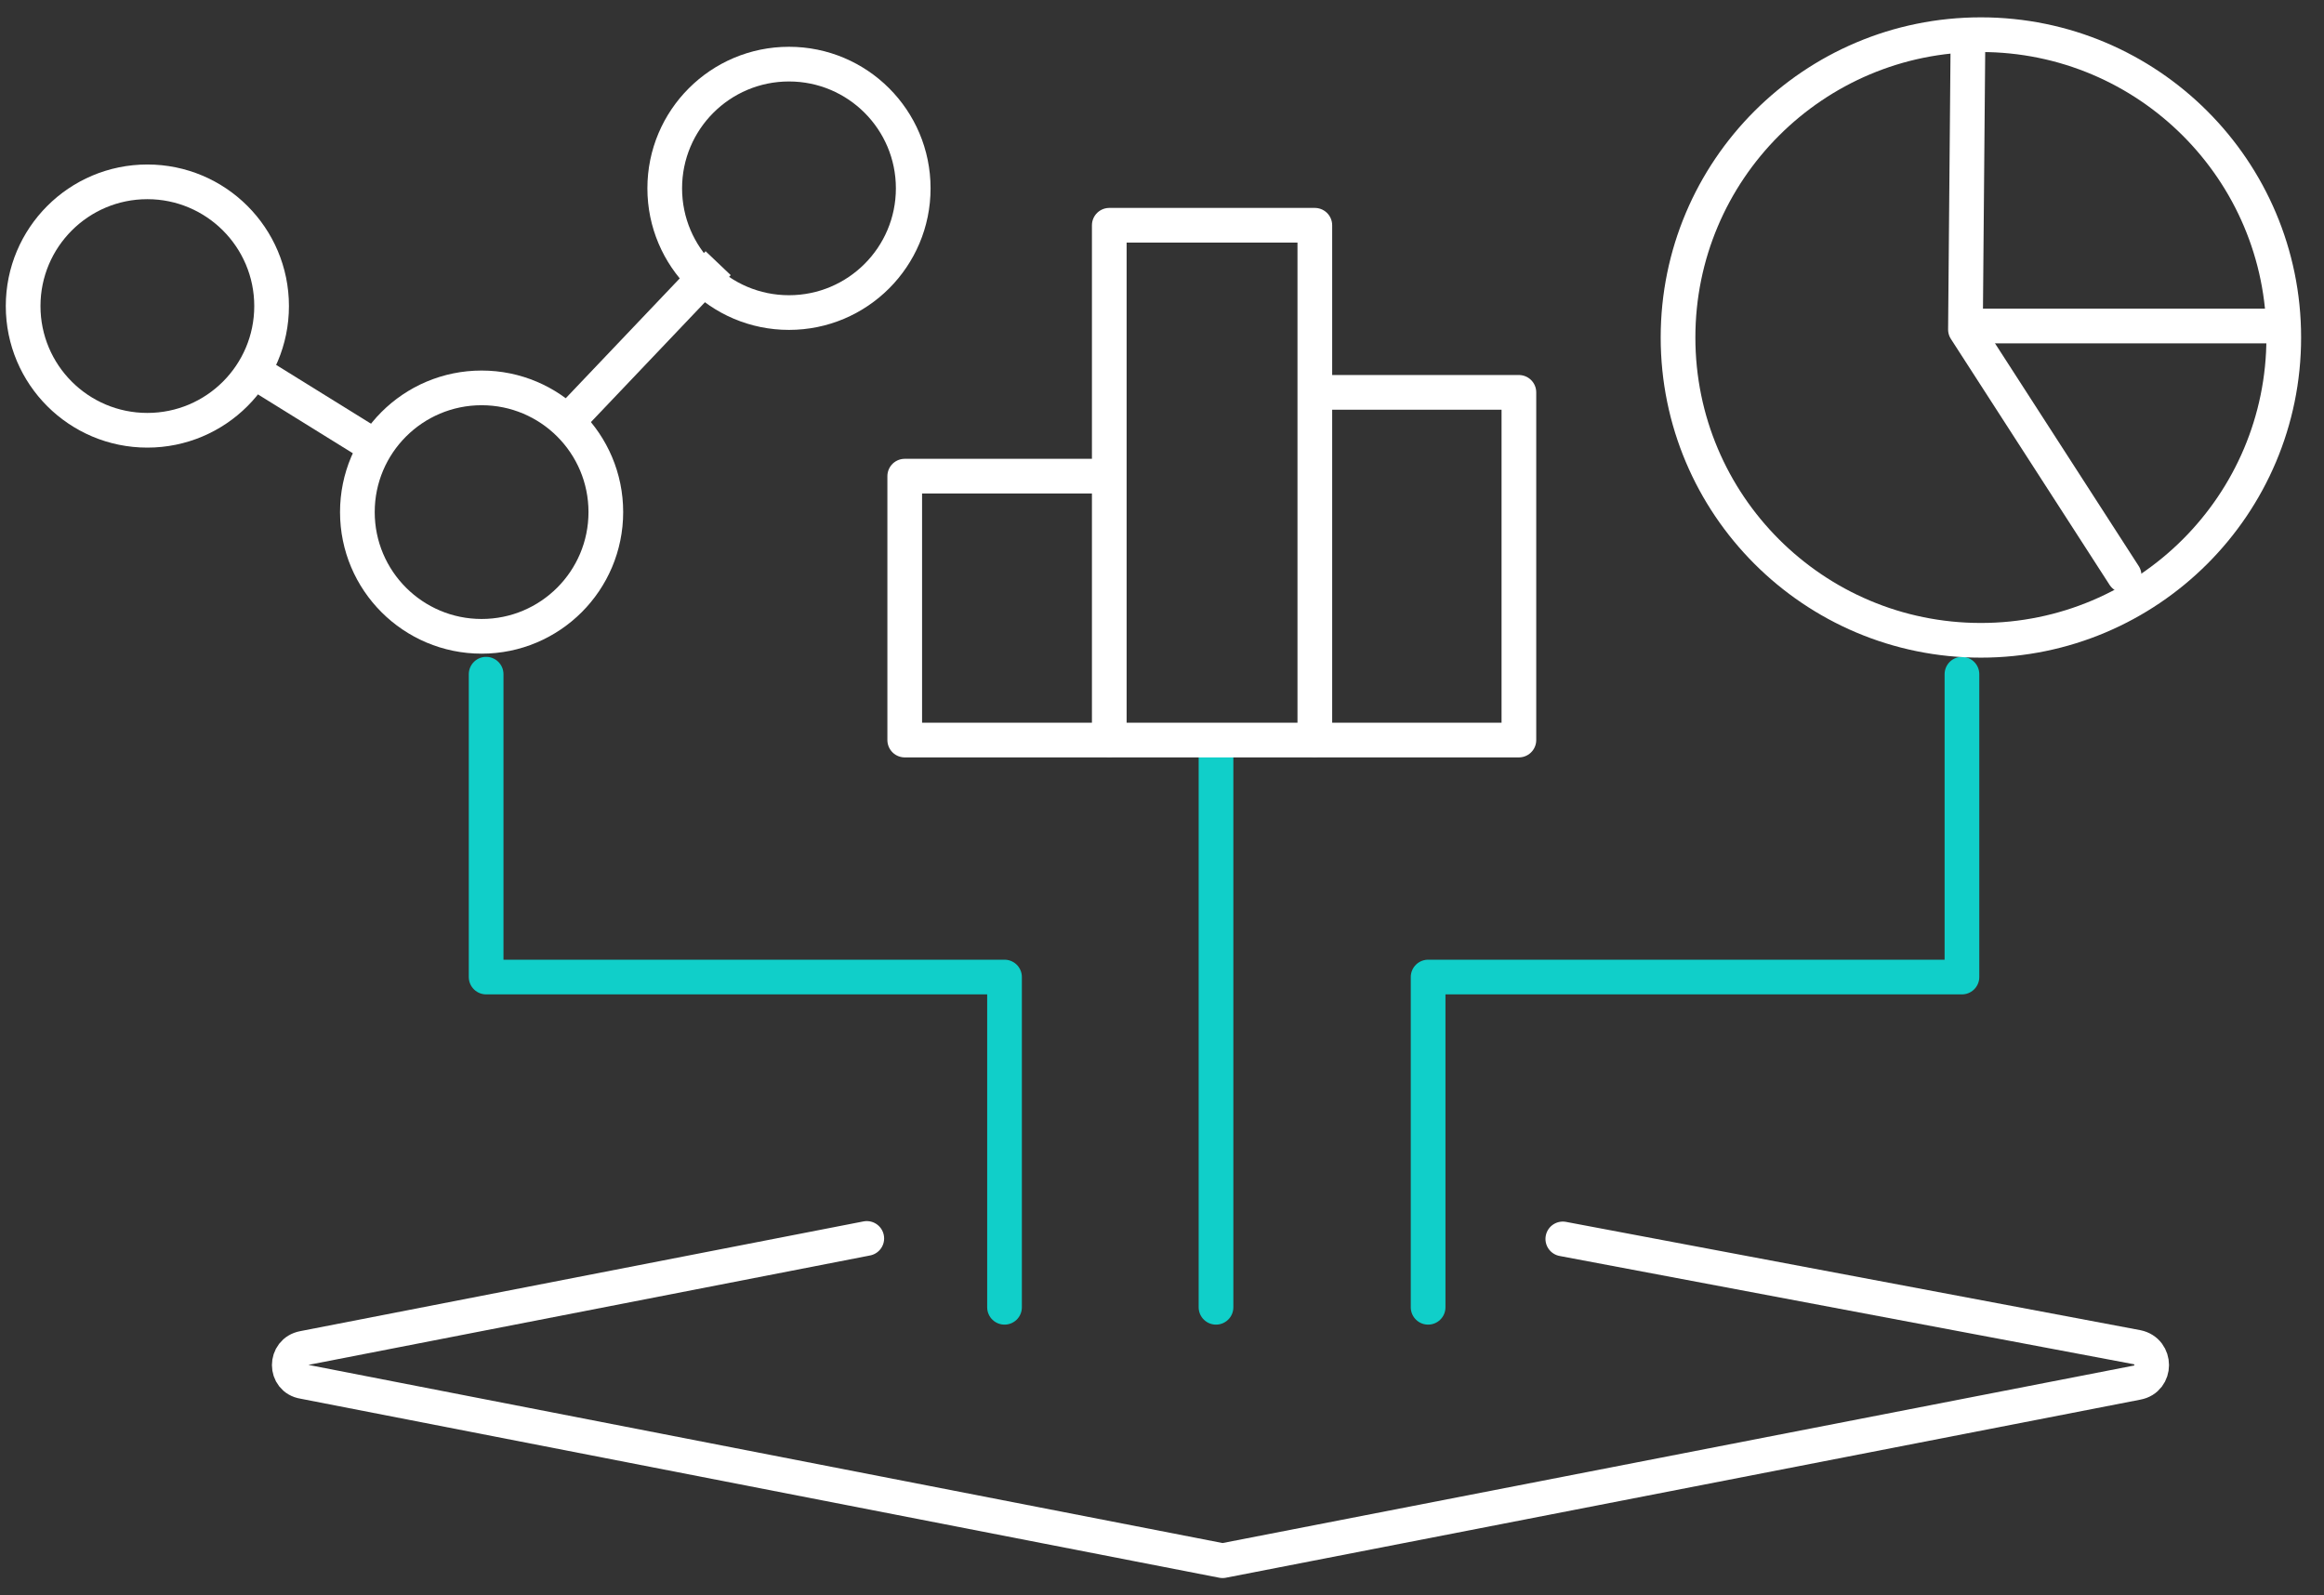 <svg width="67" height="46" viewBox="0 0 67 46" fill="none" xmlns="http://www.w3.org/2000/svg">
<rect x="0" y="0" width="67" height="46" fill="#333333" stroke="none"/>
<path d="M24.989 35.708L8.75 38.872C8.203 38.973 8.203 39.75 8.75 39.836L35.246 45L61.611 39.865C62.172 39.764 62.172 38.959 61.611 38.844L45.055 35.722" stroke="white" stroke-linecap="round" stroke-linejoin="round"/>
<path d="M35.057 21.785V37.693" stroke="#10CFC9" stroke-linecap="round" stroke-linejoin="round"/>
<path d="M28.96 37.693V28.171H14.015V19.439" stroke="#10CFC9" stroke-linecap="round" stroke-linejoin="round"/>
<path d="M56.562 19.439V28.171H41.172V37.693" stroke="#10CFC9" stroke-linecap="round" stroke-linejoin="round"/>
<path d="M31.98 21.325V6.495H37.906V21.325" stroke="white" stroke-linecap="round" stroke-linejoin="round"/>
<path d="M37.935 11.313H43.789V21.338H26.083V13.729H31.736" stroke="white" stroke-linecap="round" stroke-linejoin="round"/>
<path d="M57.108 18.462C61.93 18.462 65.84 14.553 65.84 9.731C65.84 4.909 61.93 1 57.108 1C52.286 1 48.377 4.909 48.377 9.731C48.377 14.553 52.286 18.462 57.108 18.462Z" stroke="white" stroke-linecap="round" stroke-linejoin="round"/>
<path d="M56.736 1.101L56.663 9.501L61.238 16.592" stroke="white" stroke-linecap="round" stroke-linejoin="round"/>
<path d="M65.812 9.4H57.181" stroke="white" stroke-linecap="round" stroke-linejoin="round"/>
<path d="M22.746 9.012C24.724 9.012 26.328 7.408 26.328 5.43C26.328 3.452 24.724 1.849 22.746 1.849C20.768 1.849 19.164 3.452 19.164 5.43C19.164 7.408 20.768 9.012 22.746 9.012Z" stroke="white" stroke-linejoin="round"/>
<path d="M13.885 18.347C15.863 18.347 17.466 16.743 17.466 14.765C17.466 12.787 15.863 11.184 13.885 11.184C11.907 11.184 10.303 12.787 10.303 14.765C10.303 16.743 11.907 18.347 13.885 18.347Z" stroke="white" stroke-linejoin="round"/>
<path d="M4.248 12.406C6.226 12.406 7.83 10.803 7.83 8.825C7.83 6.847 6.226 5.243 4.248 5.243C2.27 5.243 0.667 6.847 0.667 8.825C0.667 10.803 2.27 12.406 4.248 12.406Z" stroke="white" stroke-linejoin="round"/>
<path d="M16.231 12.291L20.704 7.588" stroke="white" stroke-linejoin="round"/>
<path d="M6.967 10.493L10.865 12.91" stroke="white" stroke-linejoin="round"/>
</svg>
